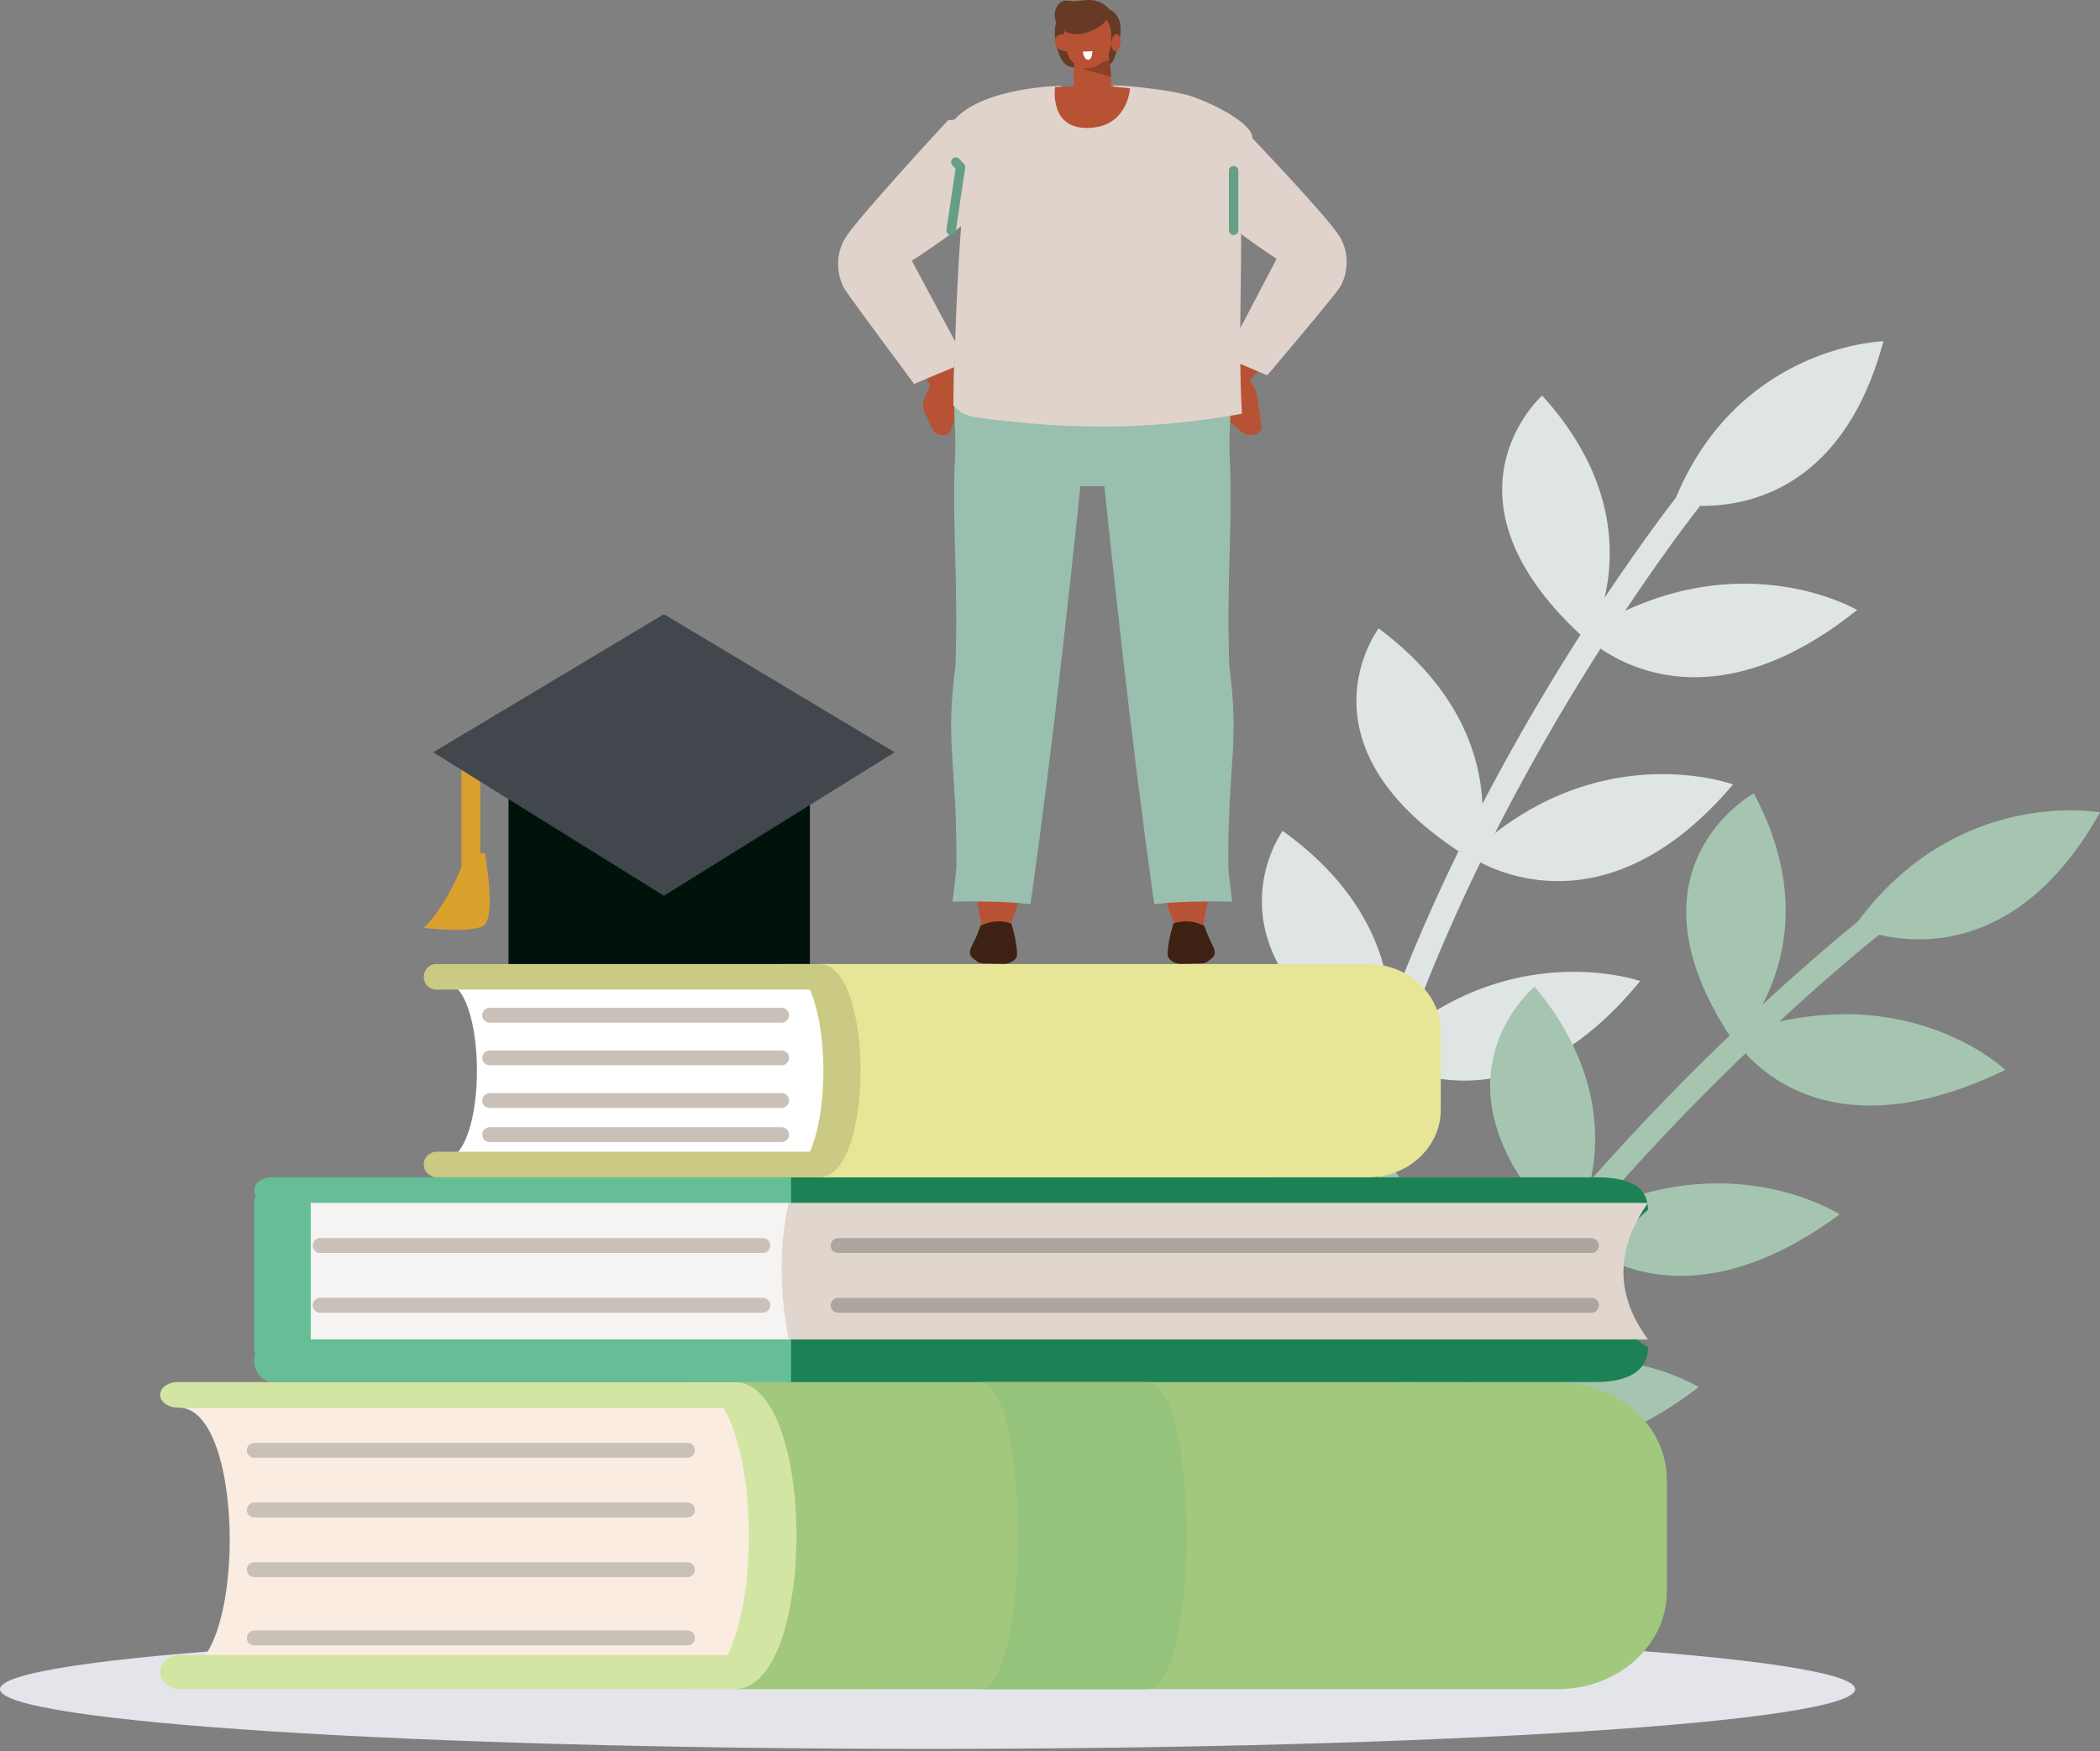 <svg xmlns="http://www.w3.org/2000/svg" width="223" height="186" fill="none"><rect width="100%" height="100%" fill="#808080" stroke="none"/><path fill="#DFE5E5" d="M136.208 88.254c9.102 6.543 11.214 13.956 11.42 18.926a194.624 194.624 0 0 1 7.254-16.767c-17.598-11.646-8.483-23.667-8.483-23.667 8.687 6.484 10.799 13.677 11.019 18.64l.035-.068a237.138 237.138 0 0 1 10.381-17.9c-15.93-14.844-4.074-25.4-4.074-25.4 7.822 8.592 7.765 16.66 6.623 21.496 3.505-5.255 6.287-8.972 7.587-10.662C184.705 36.67 200 36.245 200 36.245c-4.2 15.707-14.475 17.56-19.462 17.48-1.023 1.31-4.037 5.256-7.962 11.15 13.896-6.427 24.632-.084 24.632-.084-13.641 10.922-23.355 6.747-27.248 4.1a234.631 234.631 0 0 0-10.132 17.498c-.359.688-.72 1.394-1.082 2.107 12.676-9.816 25.287-5.175 25.287-5.175-11.994 14.147-23.202 10.16-26.831 8.28-2.605 5.35-5.217 11.311-7.557 17.682 12.26-9.362 24.525-5.083 24.525-5.083-11.012 13.495-21.653 10.931-25.928 9.063-4.685 13.83-7.246 13.086-2.412-1.075-18.709-11.468-9.625-23.934-9.625-23.934h.003Z"/><path fill="#00130B" d="M86 77.022H54v25.371h32V77.022Z"/><path fill="#D9A02C" d="M51 79.74h-2v12.686h2V79.74Z"/><path fill="#41474C" d="M70.5 95.143 46 79.904l24.5-14.663L95 79.904l-24.5 15.24Z"/><path fill="#D9A02C" d="M49.581 90.614s-1.68 5.067-4.581 7.947c0 0 4.766.576 6.269-.193 1.502-.769.224-7.755.224-7.755h-1.912v.001Z"/><path fill="#663A24" d="M116.999 7.246c.308.01 1.03-.314 1.297-.99.282-.709.599-1.78.673-2.534.049-.514.057-1.043-.106-1.537-.162-.495-.515-.954-1.021-1.16-.599-.245-1.33-.09-1.835.296-.505.387-.805.973-.926 1.573-.124.6-.086 1.22-.016 1.827.077.682.213 1.4.693 1.92.481.518 1.31.636 1.241.604v.001Z"/><path fill="#663A24" d="M115.013 7.233c.307-.025.525-.218.705-.928.189-.746.304-1.986.278-2.754-.017-.524-.079-1.055-.304-1.534-.226-.48-.636-.901-1.168-1.051-.628-.178-1.338.061-1.793.507-.456.448-.677 1.07-.721 1.69-.045.618.073 1.235.221 1.839.165.679.395 1.386.94 1.853.548.467 1.915.402 1.842.377v.001Z"/><path fill="#B85235" fill-rule="evenodd" d="M139.333 23.56c2.363 1.393 3.452 3.792 2.035 6.494l-9.689 11.629L130 39.048l5.67-9.71 3.663-5.778Z" clip-rule="evenodd"/><path fill="#B85235" d="m129 39.973.205 2.799c.043.559.32 1.086.779 1.484l1.864 1.618c.65.563 1.76.401 2.152-.315l-.503-3.497c-.11-.771-.586-1.528-1.331-2.117l-1.242-.981-1.922 1.01H129Z"/><path fill="#B85235" fill-rule="evenodd" d="M94.301 23.56c-2.614 1.155-4.038 3.455-2.912 6.321l8.548 12.708L102 40.113l-4.639-10.36-3.058-6.193H94.3Z" clip-rule="evenodd"/><path fill="#B85235" d="m99.092 40.12-.958 2.271c-.19.454-.178.95.033 1.396l.851 1.81c.298.632 1.257.82 1.86.367l1-2.909c.22-.642.14-1.375-.224-2.054l-.608-1.13-1.954.25Z"/><path fill="#E0D3CC" fill-rule="evenodd" d="m102.6 38.457-5.53 2.32s-6.665-8.965-7.334-10.005c-.67-1.04-1.259-3.368.018-5.483 1.28-2.113 10.926-12.525 10.926-12.525s5.871-.755 8.05 2.437c2.391 3.502-11.907 12.49-11.907 12.49l5.777 10.761v.005Z" clip-rule="evenodd"/><path fill="#99BFAE" d="M123 36.245h-16V51.65h16V36.245Z"/><path fill="#B85235" d="M130 91.52c-.016.02-1.361 1.464-1.564 1.677.077 2.18-.532 3.692-.802 6.121-.981.139-1.358 1.14-2.342 1.262-.277.035.015-1.202-.224-1.355L123 93.49l7-1.971Z"/><path fill="#99BFAE" d="M116.179 41.206c1.892 18.196 3.785 36.402 6.395 54.844 2.926-.424 8.271-.277 8.271-.277s-.404-3.263-.406-3.727c-.072-11.114 1.219-12.706.107-21.302-.336-8.817.399-15.528.033-22.372-.149-2.787.405-7.397.031-10.314-4.836.353-9.509 2.902-14.339 3.365l-.211.024c-.066.051-.132.104.121-.24l-.002-.002Z"/><path fill="#3D2213" fill-rule="evenodd" d="M124.599 98.102s-.655 2.074-.595 3.371c.01.221.191.462.487.644.295.183.666.285.996.275l2.03-.058c.313-.008.58-.089.757-.229l.371-.291c.616-.487.321-1.028-.065-1.788-.4-.787-.688-1.683-.688-1.683-1.804-.916-3.291-.242-3.291-.242l-.002.001Z" clip-rule="evenodd"/><path fill="#B85235" d="M102 91.52c.016.02 1.361 1.464 1.564 1.677-.077 2.18.532 3.692.802 6.121.981.139 1.358 1.14 2.342 1.262.277.035-.015-1.202.224-1.355L109 93.49l-7-1.971Z"/><path fill="#99BFAE" d="M115.821 41.206c-1.892 18.196-3.785 36.402-6.395 54.844-2.926-.424-8.271-.277-8.271-.277s.404-3.263.406-3.727c.072-11.114-1.219-12.706-.107-21.302.336-8.817-.399-15.528-.033-22.372.149-2.787-.405-7.397-.031-10.314 4.836.353 9.509 2.902 14.339 3.365l.211.024c.066.051.132.104-.121-.24l.002-.002Z"/><path fill="#3D2213" fill-rule="evenodd" d="M107.401 98.102s.655 2.074.595 3.371c-.01.221-.191.462-.487.644a1.858 1.858 0 0 1-.996.275l-2.03-.058c-.313-.008-.58-.089-.757-.229l-.371-.291c-.616-.487-.321-1.028.065-1.788.4-.787.688-1.683.688-1.683 1.804-.916 3.291-.242 3.291-.242l.002.001Z" clip-rule="evenodd"/><path fill="#E0D3CC" d="M118.239 9.062c1.835.032 6.069.533 7.847 1.03 1.778.498 5.762 2.337 6.704 3.916.874 1.461-1.272 2.394-1.176 4.07.496 8.552-.231 17.318.266 25.87-9.481 1.722-18.062 1.734-27.704.45-1.291-.172-2.11-.35-2.938-1.36 0 0 .312-18.159 1.539-25.469.278-1.652-2.606-3.446-1.539-4.727 2.997-3.595 11.39-3.729 11.39-3.729 1.7 2.113 4.355 1.769 5.609-.05h.002Z"/><path fill="#B85235" d="M112.042 9.235s-.753 4.875 4.096 4.313c3.635-.421 3.862-4.16 3.862-4.16l-2.895-.326-5.063.173Z"/><path fill="#B85235" fill-rule="evenodd" d="M117.632 4.848s.198 2.053.364 3.751c.043.453-.229.887-.711 1.137s-3.274.625-3.285-.89c-.01-1.594.218-5.22.218-5.22l3.416 1.22-.002.002Z" clip-rule="evenodd"/><path fill="#8C3E29" fill-rule="evenodd" d="m115 7.315 3 .841-.2-1.812-2.8.971Z" clip-rule="evenodd"/><path fill="#B85235" d="M116.437 1.103c1.765 1.25 1.563 2.358 1.549 3.264.076 1.193-.687 2.359-1.866 2.771-1.004.352-2.153-.157-2.625-1.102-.51-1.023-.663-2.606-.283-3.638 1.042-1.43 2.556-1.76 3.223-1.294l.002-.001Z"/><path fill="#fff" fill-rule="evenodd" d="m115 5.479 1-.042s.004.964-.479.903c-.483-.06-.521-.861-.521-.861Z" clip-rule="evenodd"/><path fill="#B85235" fill-rule="evenodd" d="M118.933 4.876c-.137.462-.442.684-.681.493-.24-.19-.323-.72-.185-1.182.137-.462.442-.684.681-.493.24.19.323.72.185 1.182ZM112.133 4.876c.275.462.884.684 1.364.493.48-.19.645-.72.37-1.182-.275-.462-.884-.684-1.364-.493-.48.19-.645.72-.37 1.182Z" clip-rule="evenodd"/><path fill="#E0D3CC" fill-rule="evenodd" d="m130.081 37.947 4.486 1.923s7.098-8.373 7.734-9.385c.636-1.01 1.196-3.269-.018-5.322-1.215-2.052-9.783-10.996-9.783-10.996s-6.172-1.897-8.244 1.202c-2.271 3.4 11.312 12.127 11.312 12.127l-5.488 10.448.001.003Z" clip-rule="evenodd"/><path fill="#663A24" fill-rule="evenodd" d="M117.663 1.672c-.247.802-.993 1.289-1.722 1.586-.688.28-1.434.455-2.158.32-.723-.136-1.416-.627-1.683-1.371-.266-.744.011-1.717.682-2.044.441-.214.942.009 1.423-.036 1.155-.108 2.54-.522 3.795 1.104.003.026-.398.443-.339.441h.002Z" clip-rule="evenodd"/><path stroke="#669E86" stroke-linecap="round" stroke-linejoin="round" d="M131 24.466v-6.343M101 24.466l1-6.72-.501-.529"/><path fill="#A5C5B0" d="M147.515 123.685c7.18 8.332 7.33 16.034 6.254 20.941 3.76-5.422 7.642-10.413 11.374-14.873-14.139-15.126-2.173-24.958-2.173-24.958 6.792 8.187 6.998 15.673 5.935 20.577.017-.02.036-.04.052-.06a254.16 254.16 0 0 1 14.711-15.319c-11.694-17.903 2.564-25.723 2.564-25.723 5.407 10.066 3.275 17.951.921 22.442 4.764-4.401 8.429-7.449 10.129-8.828C208 83.472 223 86.295 223 86.295c-8.129 14.482-18.608 14.12-23.443 12.987-1.332 1.066-5.282 4.29-10.619 9.227 15.184-3.348 24.004 5.134 24.004 5.134-16.09 7.8-24.476 1.658-27.584-1.757a252.595 252.595 0 0 0-14.362 14.979c-.526.597-1.06 1.212-1.596 1.833 14.866-6.925 25.952.289 25.952.289-15.316 11.306-25.203 5.032-28.254 2.421-3.912 4.685-7.989 9.966-11.903 15.707 14.344-6.567 25.186.218 25.186.218-14.192 10.875-23.893 6.113-27.576 3.38-8.117 12.544-10.419 11.273-2.072-1.564-15.266-15.186-3.218-25.463-3.218-25.463v-.001Z"/><path fill="#E3E5EB" d="M98.5 185.757c54.4 0 98.5-2.84 98.5-6.343s-44.1-6.343-98.5-6.343S0 175.911 0 179.414s44.1 6.343 98.5 6.343Z"/><path fill="#FAECE0" d="M19 177.601h74v-28.09H19c7.196 0 7.196 28.09 0 28.09Z"/><path fill="#D2E5A3" d="M18.905 149.511H93v-2.718H18.905c-1.053 0-1.905.609-1.905 1.358 0 .751.854 1.359 1.905 1.359v.001ZM19.049 179.413H93v-3.623H19.049c-1.13 0-2.049.81-2.049 1.812 0 1 .916 1.812 2.049 1.812v-.001Z"/><path fill="#D2E5A3" d="M73 146.793h76.767c1.644 0 1.644 32.62 0 32.62H73c8.707 0 8.707-32.62 0-32.62Z"/><path fill="#A1C87C" d="M78 146.793h87.414c6.398 0 11.586 4.639 11.586 10.36v11.9c0 5.721-5.188 10.36-11.586 10.36H78c8.77 0 8.77-32.62 0-32.62Z"/><path stroke="#C9C1B8" stroke-linecap="round" stroke-linejoin="round" stroke-width="1.58" d="M73 154.042H27M73 160.385H27M73 166.727H27M73 173.977H27"/><path fill="#F5F4F2" d="M30.636 143.168H102v-16.31H30.636c-.835 5.925-.861 11.377 0 16.31Z"/><path fill="#66BE97" d="M102 127.764H28.88c-1.037 0-1.88-.609-1.88-1.359s.843-1.359 1.88-1.359H102v2.719-.001ZM102 146.793H29.02c-1.116 0-2.02-1.016-2.02-2.265 0-1.25.906-2.266 2.02-2.266H102v4.531Z"/><path fill="#1C8255" d="M84 125.048h85.456c3.062 0 5.544.683 5.544 3.456-5.116 4.27-5.973 11.103 0 14.576 0 2.772-2.482 3.713-5.544 3.713H84v-21.747.002Z"/><path fill="#E0D6CD" d="M83.743 127.765H175c-3.572 5.115-3.374 9.932 0 14.498H83.743c-.92-4.96-1.058-9.81 0-14.498Z"/><path stroke="#C9C1B8" stroke-linecap="round" stroke-linejoin="round" stroke-width="1.58" d="M81 132.295H34M81 138.637H34"/><path fill="#fff" d="M47 123.233h50v-19.028H47c4.863 0 4.863 19.028 0 19.028Z"/><path fill="#CBCA84" d="M46.304 105.112H97v-2.719H46.304c-.721 0-1.304.609-1.304 1.359 0 .751.584 1.358 1.304 1.358v.002ZM46.401 125.046H97v-2.718H46.401c-.774 0-1.401.608-1.401 1.359s.627 1.359 1.401 1.359Z"/><path fill="#CBCA84" d="M83 102.393h52.162c1.117 0 1.117 22.653 0 22.653H83c5.917 0 5.917-22.653 0-22.653Z"/><path fill="#E7E696" d="M87 102.393h58.277c4.265 0 7.723 3.221 7.723 7.195v8.264c0 3.974-3.458 7.194-7.723 7.194H87c5.847 0 5.847-22.653 0-22.653Z"/><path stroke="#C9C1B8" stroke-linecap="round" stroke-linejoin="round" stroke-width="1.58" d="M83 112.36H52M83 107.83H52M83 116.891H52M83 120.515H52"/><path fill="#95C37C" d="M121.778 179.413H104c5.481 0 5.481-32.62 0-32.62h17.778c5.629 0 5.629 32.62 0 32.62Z"/><path fill="#66BE97" d="M30 145.887c-1.65 0-3-1.23-3-2.734v-15.372c0-1.504 1.35-2.735 3-2.735s3 1.231 3 2.735v15.372c0 1.504-1.35 2.734-3 2.734Z"/><path stroke="#ADA69F" stroke-linecap="round" stroke-linejoin="round" stroke-width="1.58" d="M89 132.295h80M89 138.637h80"/></svg>